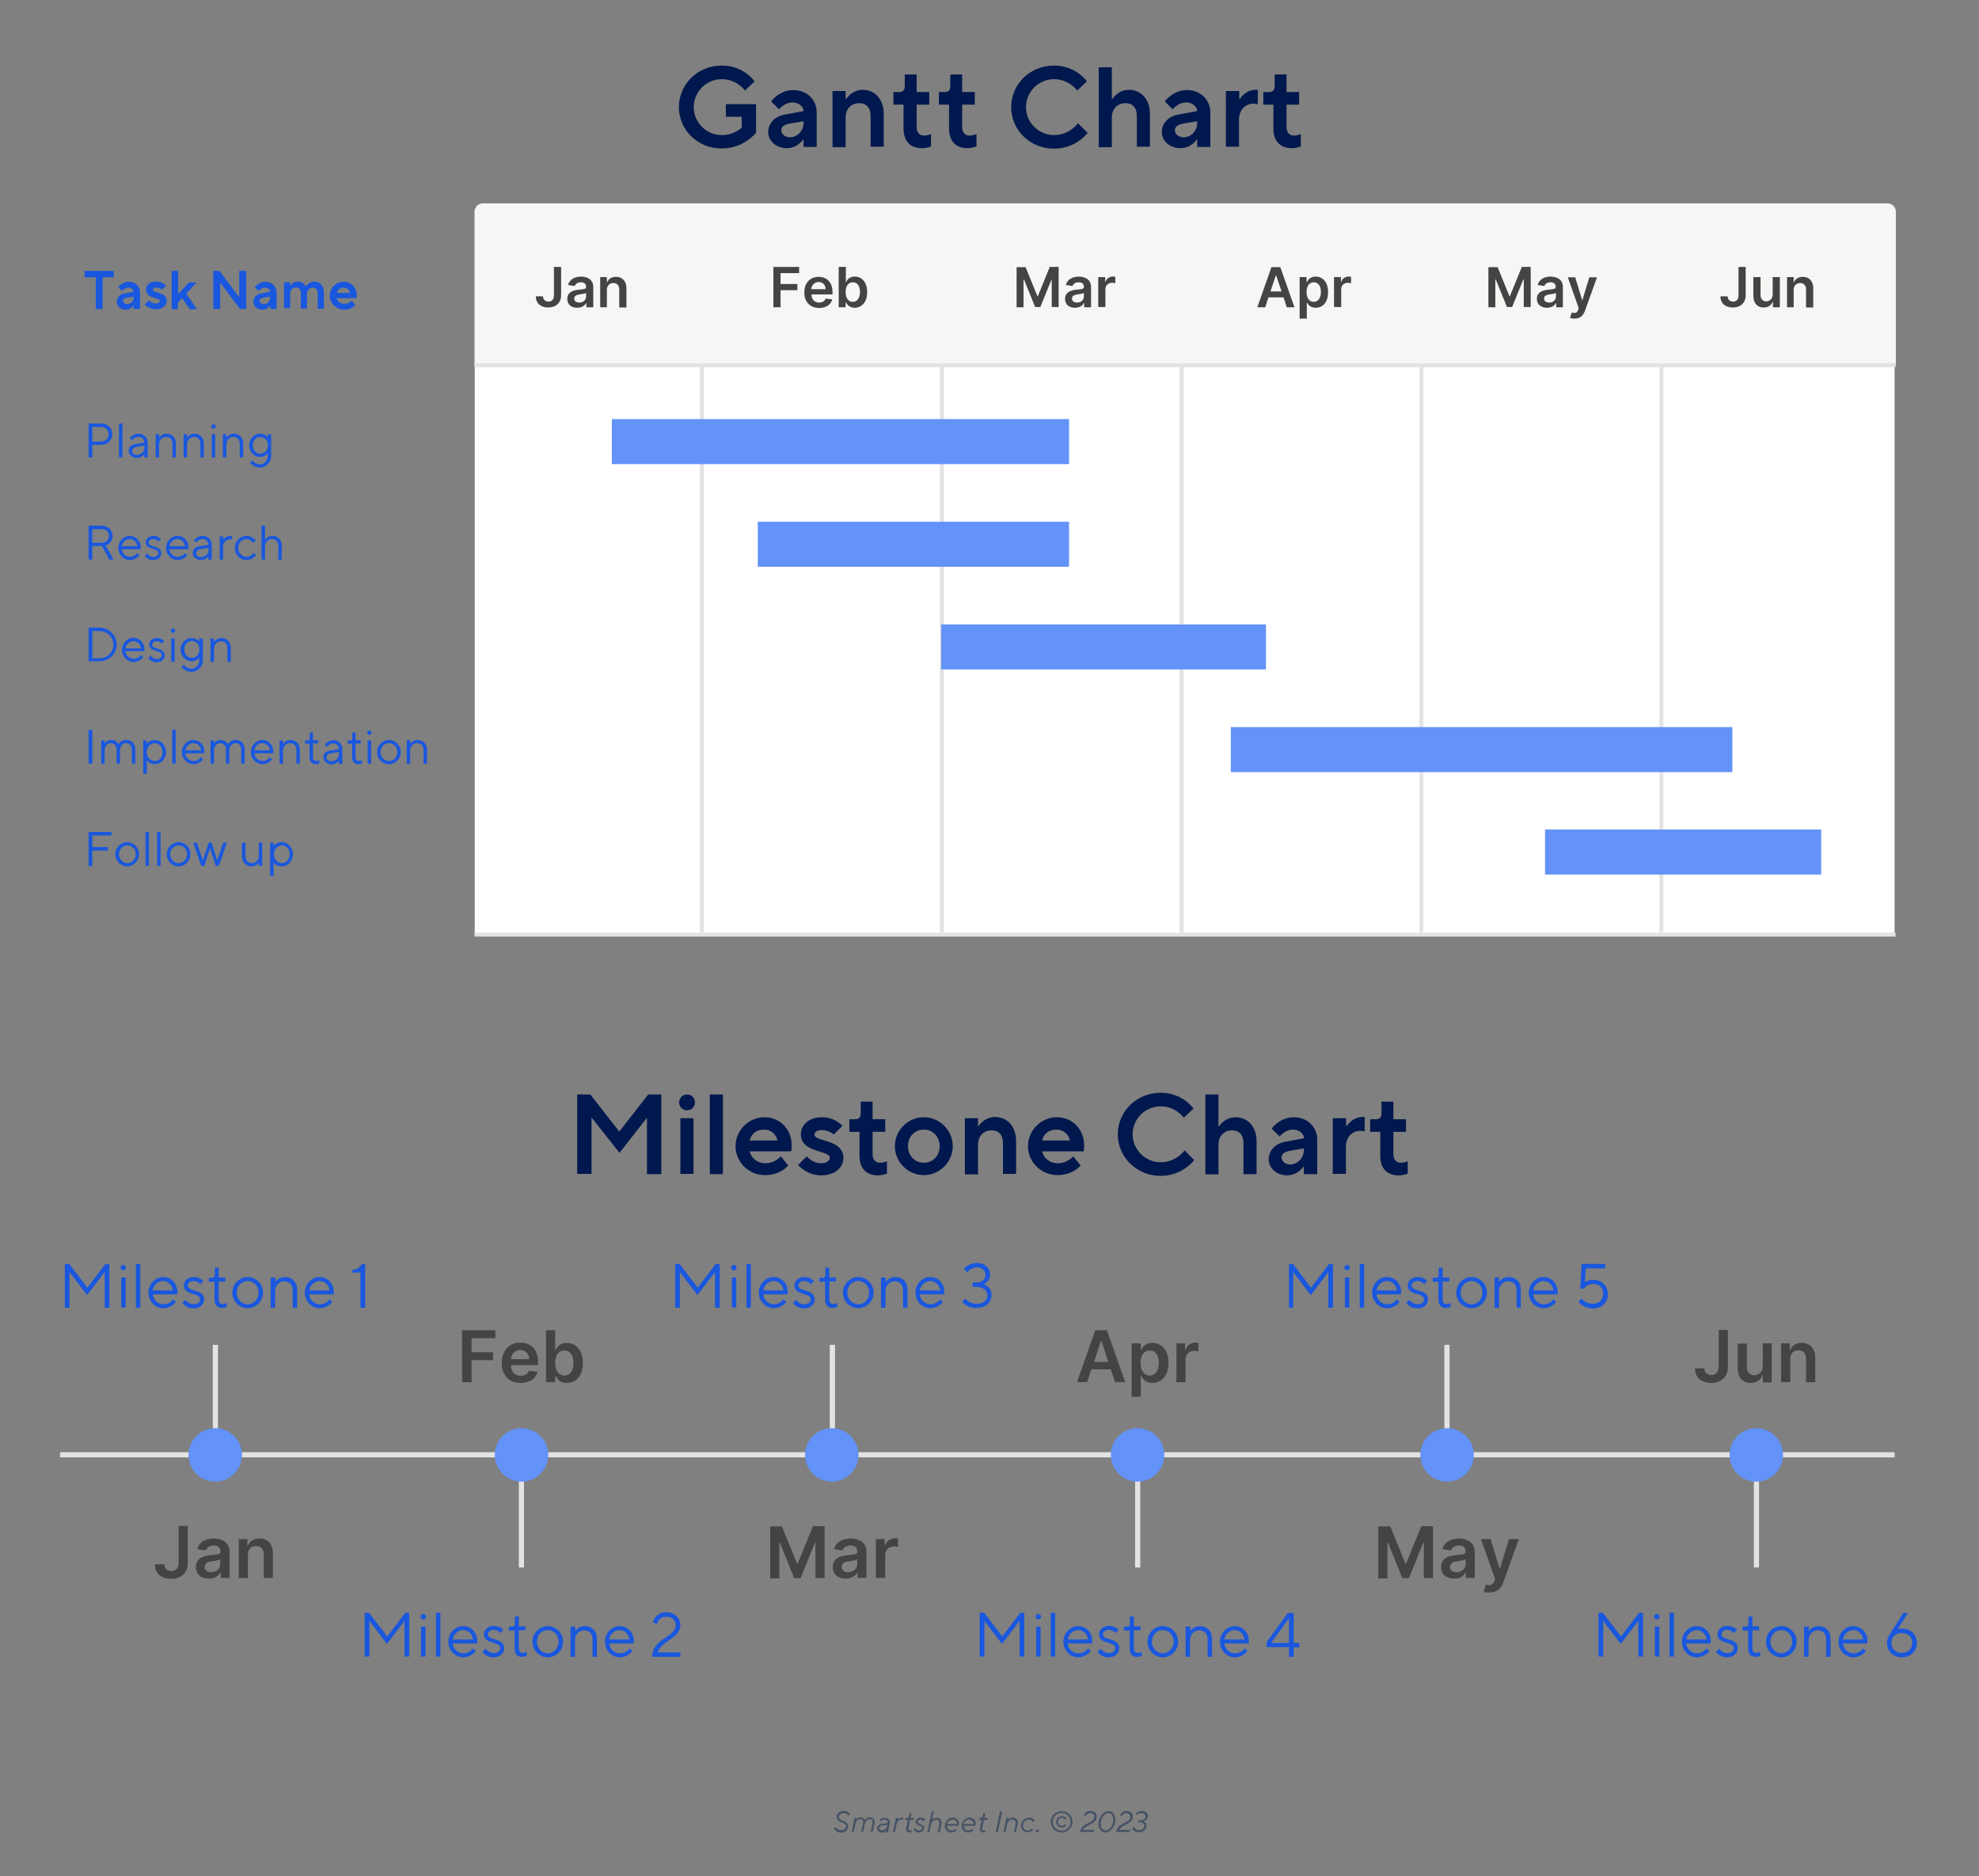 <?xml version="1.0" encoding="utf-8"?>
<!-- Generator: Adobe Illustrator 27.6.1, SVG Export Plug-In . SVG Version: 6.00 Build 0)  -->
<svg version="1.1" id="Layer_1" xmlns="http://www.w3.org/2000/svg" xmlns:xlink="http://www.w3.org/1999/xlink" x="0px" y="0px"
	 viewBox="0 0 799.9 758.4" style="enable-background:new 0 0 799.9 758.4;" xml:space="preserve">
<rect x="0" y="0" width="799.9" height="758.4" fill="#808080" stroke="none"/>
<style type="text/css">
	.st0{fill:#455264;}
	.st1{fill:#FFFFFF;}
	.st2{fill:#F7F6F4;}
	.st3{fill:#E3E3E3;}
	.st4{fill:none;stroke:#E3E3E3;stroke-width:1.595;stroke-miterlimit:10;}
	.st5{fill:#444444;}
	.st6{fill:#6392F8;}
	.st7{fill:#1957DE;}
	.st8{fill:#00184D;}
</style>
<g>
	<path class="st0" d="M337.1,739.1l0.7-0.6c0,0,0.6,1.3,2.3,1.3c1.1,0,1.9-0.7,1.9-1.6c0-1.7-3.8-1.3-3.8-3.8c0-1.2,1.1-2.4,2.8-2.4
		c1.9,0,2.6,1.3,2.6,1.3l-0.7,0.6c0,0-0.5-1-2-1c-1.1,0-1.9,0.8-1.9,1.6c0,1.7,3.8,1.3,3.8,3.8c0,1.3-1.2,2.5-2.9,2.5
		C337.9,740.7,337.1,739.1,337.1,739.1z"/>
	<path class="st0" d="M345.4,734.8h0.8l-0.1,0.6c0,0,0.6-0.8,1.7-0.8c1.3,0,1.7,1.1,1.7,1.1s0.7-1.1,2.1-1.1c1.3,0,1.9,0.9,1.9,2
		c0,0.2,0,0.5-0.1,0.7l-0.7,3.2h-0.8l0.7-3.3c0-0.2,0.1-0.4,0.1-0.6c0-0.7-0.3-1.3-1.2-1.3c-0.8,0-1.6,0.7-1.9,1.8l-0.7,3.3h-0.8
		l0.7-3.3c0-0.2,0.1-0.4,0.1-0.5c0-0.7-0.3-1.3-1.2-1.3c-0.8,0-1.7,0.7-1.9,1.8l-0.7,3.3h-0.8L345.4,734.8z"/>
	<path class="st0" d="M354.5,739.1c0-0.9,0.7-1.6,1.8-1.8l2.5-0.4c0-0.1,0-0.2,0-0.2c0-0.7-0.5-1.2-1.3-1.2c-0.9,0-1.6,0.7-1.6,0.7
		l-0.4-0.6c0,0,0.8-0.8,2.1-0.8c1.2,0,2.1,0.7,2.1,1.9c0,0.2,0,0.4-0.1,0.6l-0.7,3.4h-0.8l0.1-0.7c0,0-0.6,0.8-1.9,0.8
		C355.2,740.7,354.5,740,354.5,739.1z M358.6,738.1l0.1-0.5l-2.1,0.3c-0.9,0.2-1.3,0.6-1.3,1.1c0,0.5,0.4,0.8,1.1,0.8
		C357.6,739.9,358.4,739.1,358.6,738.1z"/>
	<path class="st0" d="M362.1,734.8h0.8l-0.1,0.7c0,0,0.7-0.8,1.9-0.8h0.5l-0.2,0.8h-0.6c-0.8,0-1.7,0.5-2,1.9l-0.7,3.2h-0.8
		L362.1,734.8z"/>
	<path class="st0" d="M366.2,739.3c0-0.2,0-0.3,0.1-0.5l0.7-3.2h-1.1l0.2-0.8h0.7c0.3,0,0.5-0.2,0.6-0.6l0.3-1.3h0.8l-0.4,1.9h1.3
		l-0.2,0.8h-1.3l-0.7,3.3c0,0.1,0,0.2,0,0.3c0,0.5,0.3,0.7,0.8,0.7c0.3,0,0.6-0.1,0.6-0.1l-0.2,0.8c0,0-0.3,0.1-0.6,0.1
		C366.7,740.7,366.2,740.1,366.2,739.3z"/>
	<path class="st0" d="M369.3,739.4l0.7-0.5c0,0,0.4,1,1.5,1c0.8,0,1.2-0.4,1.2-1c0-1.1-2.6-1-2.6-2.5c0-0.9,0.9-1.7,2-1.7
		c1.4,0,1.9,1,1.9,1l-0.7,0.5c0,0-0.3-0.7-1.3-0.7c-0.6,0-1.1,0.4-1.1,0.9c0,1,2.6,0.9,2.6,2.5c0,1-0.9,1.8-2.2,1.8
		C369.8,740.7,369.3,739.4,369.3,739.4z"/>
	<path class="st0" d="M376.6,732.2h0.8l-0.7,3.4c0,0,0.6-0.8,1.9-0.8c1.2,0,2,0.8,2,2c0,0.2,0,0.4-0.1,0.7l-0.7,3.2H379l0.7-3.3
		c0-0.2,0-0.3,0-0.4c0-0.8-0.5-1.4-1.3-1.4c-0.9,0-1.8,0.7-2.1,1.8l-0.7,3.3h-0.8L376.6,732.2z"/>
	<path class="st0" d="M381.9,738c0-1.9,1.7-3.3,3.2-3.3c1.4,0,2.5,1,2.5,2.5c0,0.5-0.1,0.8-0.1,0.8h-4.8c0,1.1,0.9,1.9,1.9,1.9
		c1,0,1.7-0.7,1.7-0.7l0.4,0.6c0,0-0.9,0.9-2.2,0.9C383,740.7,381.9,739.5,381.9,738z M386.8,737.3c0,0,0,0,0-0.1
		c0-0.8-0.6-1.7-1.8-1.7c-1,0-2,0.8-2.2,1.8H386.8z"/>
	<path class="st0" d="M388.7,738c0-1.9,1.7-3.3,3.2-3.3c1.4,0,2.5,1,2.5,2.5c0,0.5-0.1,0.8-0.1,0.8h-4.8c0,1.1,0.9,1.9,1.9,1.9
		c1,0,1.7-0.7,1.7-0.7l0.4,0.6c0,0-0.9,0.9-2.2,0.9C389.7,740.7,388.7,739.5,388.7,738z M393.5,737.3c0,0,0,0,0-0.1
		c0-0.8-0.6-1.7-1.8-1.7c-1,0-2,0.8-2.2,1.8H393.5z"/>
	<path class="st0" d="M396,739.3c0-0.2,0-0.3,0.1-0.5l0.7-3.2h-1.1l0.2-0.8h0.7c0.3,0,0.5-0.2,0.6-0.6l0.3-1.3h0.8l-0.4,1.9h1.3
		l-0.2,0.8h-1.3l-0.7,3.3c0,0.1,0,0.2,0,0.3c0,0.5,0.3,0.7,0.8,0.7c0.3,0,0.6-0.1,0.6-0.1l-0.2,0.8c0,0-0.3,0.1-0.6,0.1
		C396.5,740.7,396,740.1,396,739.3z"/>
	<path class="st0" d="M404.2,732.2h0.9l-1.8,8.4h-0.9L404.2,732.2z"/>
	<path class="st0" d="M406.8,734.8h0.8l-0.1,0.7c0,0,0.6-0.8,1.9-0.8c1.2,0,2,0.8,2,2c0,0.2,0,0.4-0.1,0.7l-0.7,3.2h-0.8l0.7-3.3
		c0-0.2,0-0.3,0-0.4c0-0.8-0.5-1.4-1.3-1.4c-0.9,0-1.8,0.7-2.1,1.8l-0.7,3.3h-0.8L406.8,734.8z"/>
	<path class="st0" d="M412.7,738c0-1.9,1.5-3.3,3.3-3.3c1.6,0,2.3,1.3,2.3,1.3l-0.7,0.5c0,0-0.6-1-1.7-1c-1.3,0-2.4,1.1-2.4,2.5
		c0,1.1,0.8,1.9,1.8,1.9c1,0,1.8-0.8,1.8-0.8l0.5,0.6c0,0-1,0.9-2.3,0.9C413.8,740.7,412.7,739.5,412.7,738z"/>
	<path class="st0" d="M418.7,740.1c0-0.4,0.3-0.6,0.6-0.6c0.3,0,0.6,0.2,0.6,0.6c0,0.3-0.3,0.6-0.6,0.6
		C419,740.7,418.7,740.5,418.7,740.1z"/>
	<path class="st0" d="M424.7,736.4c0-2.4,1.9-4.3,4.4-4.3c2.4,0,4.4,1.9,4.4,4.3c0,2.4-1.9,4.3-4.4,4.3
		C426.7,740.7,424.7,738.8,424.7,736.4z M432.7,736.4c0-2-1.6-3.6-3.6-3.6c-2,0-3.6,1.6-3.6,3.6c0,2,1.6,3.6,3.6,3.6
		C431.2,740,432.7,738.4,432.7,736.4z M426.9,736.4c0-1.3,1-2.3,2.3-2.3c1.2,0,1.8,0.9,1.8,0.9l-0.5,0.5c0,0-0.4-0.7-1.3-0.7
		s-1.6,0.7-1.6,1.6c0,0.9,0.7,1.6,1.6,1.6s1.3-0.7,1.3-0.7l0.5,0.5c0,0-0.6,0.9-1.8,0.9C427.9,738.7,426.9,737.7,426.9,736.4z"/>
	<path class="st0" d="M442.3,734.3c0-0.8-0.6-1.4-1.7-1.4c-1.3,0-1.8,1.2-1.8,1.2l-0.7-0.4c0,0,0.7-1.7,2.6-1.7c1.6,0,2.6,1,2.6,2.3
		c0,3.1-4.7,3.2-5.5,5.4h4.4l-0.2,0.8h-5.4C437,736.6,442.3,737.2,442.3,734.3z"/>
	<path class="st0" d="M444,737.3c0-3,2-5.2,4-5.2c1.6,0,2.8,1.3,2.8,3.4c0,3-2,5.2-4,5.2C445.3,740.7,444,739.4,444,737.3z
		 M450,735.5c0-1.7-0.9-2.6-2-2.6c-1.4,0-3.1,1.8-3.1,4.4c0,1.7,0.9,2.6,2,2.6C448.3,739.9,450,738.1,450,735.5z"/>
	<path class="st0" d="M456.9,734.3c0-0.8-0.6-1.4-1.7-1.4c-1.3,0-1.8,1.2-1.8,1.2l-0.7-0.4c0,0,0.7-1.7,2.6-1.7c1.6,0,2.6,1,2.6,2.3
		c0,3.1-4.7,3.2-5.5,5.4h4.4l-0.2,0.8h-5.4C451.6,736.6,456.9,737.2,456.9,734.3z"/>
	<path class="st0" d="M457.6,739.1l0.7-0.6c0,0,0.5,1.3,2.2,1.3c1.2,0,2-0.9,2-1.8c0-0.8-0.7-1.4-1.7-1.4h-0.8l0.2-0.8h1.1
		c1,0,1.7-0.8,1.7-1.6c0-0.7-0.6-1.3-1.6-1.3c-1.1,0-1.8,0.7-1.8,0.7l-0.5-0.7c0,0,1-0.9,2.4-0.9c1.6,0,2.5,0.9,2.5,2
		c0,1.8-1.8,2.2-1.8,2.2s1.2,0.4,1.2,1.8c0,1.4-1.2,2.6-2.9,2.6C458.4,740.7,457.6,739.1,457.6,739.1z"/>
</g>
<g>
	<g>
		
			<rect x="363.4" y="-24.5" transform="matrix(-1.836970e-16 1 -1 -1.836970e-16 741.279 -216.453)" class="st1" width="230.9" height="573.9"/>
	</g>
	<path class="st2" d="M766.2,147.6H191.8v-62c0-1.9,1.5-3.4,3.4-3.4h567.7c1.9,0,3.4,1.5,3.4,3.4V147.6z"/>
	<g>
		<rect x="191.8" y="146.8" class="st3" width="574.4" height="1.6"/>
		<rect x="191.8" y="377" class="st3" width="574.4" height="1.6"/>
	</g>
	<rect x="379.9" y="147.6" class="st3" width="1.6" height="229.5"/>
	<rect x="282.9" y="147.6" class="st3" width="1.6" height="229.5"/>
	<rect x="476.8" y="147.6" class="st3" width="1.6" height="229.5"/>
	<rect x="573.7" y="147.6" class="st3" width="1.6" height="229.5"/>
	<rect x="670.7" y="147.6" class="st3" width="1.6" height="229.5"/>
	<g>
		<g>
			<path class="st5" d="M226.8,107.9v11.4c0,3.1-2.1,5-5.2,5c-2.8,0-5-1.5-5-4.5h2.9c0,1.3,0.9,2.1,2.2,2.1c1.4,0,2.2-0.9,2.2-2.6
				v-11.4H226.8z"/>
			<path class="st5" d="M229.3,120.8c0-2.7,2.3-3.5,4.6-3.7c2.2-0.2,3-0.3,3-1.1v0c0-1.2-0.7-1.9-2.1-1.9c-1.4,0-2.2,0.7-2.5,1.5
				l-2.7-0.4c0.6-2.2,2.6-3.4,5.2-3.4c2.3,0,5,1,5,4.2v8.2H237v-1.7h-0.1c-0.5,1-1.7,1.9-3.6,1.9C231,124.4,229.3,123.2,229.3,120.8
				z M236.9,119.8v-1.4c-0.4,0.3-1.9,0.5-2.6,0.6c-1.3,0.2-2.2,0.6-2.2,1.7c0,1.1,0.9,1.6,2.1,1.6
				C235.8,122.3,236.9,121.2,236.9,119.8z"/>
			<path class="st5" d="M245.5,124.2h-2.9V112h2.7v2.1h0.1c0.6-1.4,1.8-2.2,3.6-2.2c2.5,0,4.2,1.7,4.2,4.6v7.8h-2.9v-7.3
				c0-1.6-0.9-2.6-2.4-2.6c-1.5,0-2.6,1-2.6,2.8V124.2z"/>
		</g>
	</g>
	<g>
		<g>
			<path class="st5" d="M312.6,107.9h10.4v2.5h-7.5v4.4h6.8v2.5h-6.8v6.9h-2.9V107.9z"/>
			<path class="st5" d="M325.1,118.2c0-3.8,2.3-6.3,5.8-6.3c3,0,5.6,1.9,5.6,6.2v0.9h-8.5c0,2.1,1.3,3.3,3.1,3.3
				c1.2,0,2.2-0.5,2.6-1.6l2.7,0.3c-0.5,2.1-2.5,3.5-5.3,3.5C327.3,124.4,325.1,122,325.1,118.2z M333.7,116.9
				c0-1.7-1.1-2.9-2.8-2.9c-1.7,0-2.9,1.3-3,2.9H333.7z"/>
			<path class="st5" d="M339,107.9h2.9v6.1h0.1c0.4-0.9,1.3-2.2,3.5-2.2c2.8,0,5,2.2,5,6.3c0,4-2.2,6.3-5,6.3c-2.1,0-3-1.2-3.5-2.1
				h-0.2v1.9H339V107.9z M344.7,122c1.9,0,2.9-1.7,2.9-4c0-2.3-1-3.9-2.9-3.9c-1.8,0-2.9,1.5-2.9,3.9S342.8,122,344.7,122z"/>
		</g>
	</g>
	<g>
		<g>
			<path class="st5" d="M414.5,107.9l4.8,11.8h0.2l4.8-11.8h3.6v16.2h-2.8V113H425l-4.5,11.1h-2.1l-4.5-11.1h-0.2v11.2h-2.8v-16.2
				H414.5z"/>
			<path class="st5" d="M430.5,120.8c0-2.7,2.3-3.5,4.6-3.7c2.2-0.2,3-0.3,3-1.1v0c0-1.2-0.7-1.9-2.1-1.9c-1.4,0-2.2,0.7-2.5,1.5
				l-2.7-0.4c0.6-2.2,2.6-3.4,5.2-3.4c2.3,0,5,1,5,4.2v8.2h-2.8v-1.7h-0.1c-0.5,1-1.7,1.9-3.6,1.9
				C432.2,124.4,430.5,123.2,430.5,120.8z M438.1,119.8v-1.4c-0.4,0.3-1.9,0.5-2.6,0.6c-1.3,0.2-2.2,0.6-2.2,1.7
				c0,1.1,0.9,1.6,2.1,1.6C437,122.3,438.1,121.2,438.1,119.8z"/>
			<path class="st5" d="M443.9,112h2.8v2h0.1c0.4-1.4,1.6-2.2,3-2.2c0.3,0,0.8,0,1,0.1v2.6c-0.2-0.1-0.8-0.2-1.3-0.2
				c-1.6,0-2.7,1.1-2.7,2.6v7.2h-2.9V112z"/>
		</g>
	</g>
	<g>
		<g>
			<path class="st5" d="M508.2,124.2l5.7-16.2h3.6l5.7,16.2h-3.1l-1.3-4h-6.1l-1.3,4H508.2z M518,117.8l-2.2-6.5h-0.1l-2.2,6.5H518z
				"/>
			<path class="st5" d="M525.3,112h2.8v2h0.2c0.4-0.9,1.3-2.2,3.5-2.2c2.8,0,5,2.2,5,6.3c0,4-2.1,6.3-5,6.3c-2.1,0-3-1.2-3.5-2.1
				h-0.1v6.5h-2.9V112z M531,122c1.9,0,2.9-1.7,2.9-4c0-2.3-1-3.9-2.9-3.9c-1.8,0-2.9,1.5-2.9,3.9S529.1,122,531,122z"/>
			<path class="st5" d="M539.2,112h2.8v2h0.1c0.4-1.4,1.6-2.2,3-2.2c0.3,0,0.8,0,1,0.1v2.6c-0.2-0.1-0.8-0.2-1.3-0.2
				c-1.6,0-2.7,1.1-2.7,2.6v7.2h-2.9V112z"/>
		</g>
	</g>
	<g>
		<g>
			<path class="st5" d="M605.3,107.9l4.8,11.8h0.2l4.8-11.8h3.6v16.2h-2.8V113h-0.2l-4.5,11.1h-2.1l-4.5-11.1h-0.2v11.2h-2.8v-16.2
				H605.3z"/>
			<path class="st5" d="M621.2,120.8c0-2.7,2.3-3.5,4.6-3.7c2.2-0.2,3-0.3,3-1.1v0c0-1.2-0.7-1.9-2.1-1.9c-1.4,0-2.2,0.7-2.5,1.5
				l-2.7-0.4c0.6-2.2,2.6-3.4,5.2-3.4c2.3,0,5,1,5,4.2v8.2H629v-1.7h-0.1c-0.5,1-1.7,1.9-3.6,1.9C623,124.4,621.2,123.2,621.2,120.8
				z M628.9,119.8v-1.4c-0.4,0.3-1.9,0.5-2.6,0.6c-1.3,0.2-2.2,0.6-2.2,1.7c0,1.1,0.9,1.6,2.1,1.6
				C627.8,122.3,628.9,121.2,628.9,119.8z"/>
			<path class="st5" d="M634.6,128.5l0.7-2.2c1.3,0.4,2.1,0.3,2.6-1.1l0.2-0.7l-4.4-12.4h3l2.8,9.2h0.1l2.8-9.2l3.1,0l-4.9,13.6
				c-0.7,1.9-2,3.1-4.2,3.1C635.6,128.8,635,128.6,634.6,128.5z"/>
		</g>
	</g>
	<g>
		<g>
			<path class="st5" d="M705.6,107.9v11.4c0,3.1-2.1,5-5.2,5c-2.8,0-5-1.5-5-4.5h2.9c0,1.3,0.9,2.1,2.2,2.1c1.4,0,2.2-0.9,2.2-2.6
				v-11.4H705.6z"/>
			<path class="st5" d="M716.5,112h2.9v12.2h-2.8V122h-0.1c-0.6,1.4-1.8,2.3-3.7,2.3c-2.4,0-4.1-1.7-4.1-4.6V112h2.9v7.3
				c0,1.5,0.9,2.5,2.3,2.5c1.3,0,2.6-0.9,2.6-2.8V112z"/>
			<path class="st5" d="M725.2,124.2h-2.9V112h2.7v2.1h0.1c0.6-1.4,1.8-2.2,3.6-2.2c2.5,0,4.2,1.7,4.2,4.6v7.8h-2.9v-7.3
				c0-1.6-0.9-2.6-2.4-2.6c-1.5,0-2.6,1-2.6,2.8V124.2z"/>
		</g>
	</g>
	<rect x="306.3" y="210.9" class="st6" width="125.8" height="18.2"/>
	<rect x="380.4" y="252.4" class="st6" width="131.3" height="18.2"/>
	<rect x="497.5" y="293.9" class="st6" width="202.7" height="18.2"/>
	<rect x="624.5" y="335.3" class="st6" width="111.6" height="18.2"/>
	<rect x="247.3" y="169.4" class="st6" width="184.8" height="18.2"/>
	<g>
		<g>
			<path class="st7" d="M38.7,112.1h-4.5v-2.6h11.8v2.6h-4.5v12.8h-2.8V112.1z"/>
			<path class="st7" d="M47.2,122c0-1.8,1.3-3.1,3.2-3.4l3.6-0.7c0-0.8-0.9-1.6-2.1-1.6c-1.6,0-2.6,1.3-2.6,1.3l-1.5-1.5
				c0,0,1.5-2.2,4.3-2.2c2.6,0,4.5,1.9,4.5,4.3v6.7H54v-1.4h-0.1c0,0-1,1.7-3.2,1.7C48.6,125.1,47.2,123.7,47.2,122z M54,120.2v-0.3
				l-2.5,0.4c-1.3,0.2-1.8,0.7-1.8,1.3s0.7,1.3,1.7,1.3C52.8,123,54,121.8,54,120.2z"/>
			<path class="st7" d="M58.5,123.1l1.7-1.7c0,0,1.1,1.3,2.8,1.3c1.1,0,1.6-0.5,1.6-1.1c0-1.4-5.6-0.9-5.6-4.5
				c0-1.8,1.5-3.3,4.1-3.3c2.6,0,4,1.6,4,1.6l-1.6,1.7c0,0-0.9-0.9-2.3-0.9c-1,0-1.4,0.4-1.4,0.9c0,1.4,5.6,0.9,5.6,4.5
				c0,1.8-1.6,3.4-4.3,3.4C60.1,125.1,58.5,123.1,58.5,123.1z"/>
			<path class="st7" d="M69.5,109.5H72v9.4l4.3-4.7h3.1l-4.1,4.5l4.3,6.3h-2.9l-3.1-4.5l-1.7,1.9v2.6h-2.5V109.5z"/>
			<path class="st7" d="M86.2,109.5h2.5l8,10.7v-10.7h2.8v15.4H97L89,114.2v10.7h-2.8V109.5z"/>
			<path class="st7" d="M102.4,122c0-1.8,1.3-3.1,3.2-3.4l3.6-0.7c0-0.8-0.9-1.6-2.1-1.6c-1.6,0-2.6,1.3-2.6,1.3l-1.5-1.5
				c0,0,1.5-2.2,4.3-2.2c2.6,0,4.5,1.9,4.5,4.3v6.7h-2.5v-1.4h-0.1c0,0-1,1.7-3.2,1.7C103.8,125.1,102.4,123.7,102.4,122z
				 M109.2,120.2v-0.3l-2.5,0.4c-1.3,0.2-1.8,0.7-1.8,1.3s0.7,1.3,1.7,1.3C108,123,109.2,121.8,109.2,120.2z"/>
			<path class="st7" d="M114.8,114.1h2.5v1.5h0.1c0,0,0.8-1.8,3-1.8c2.3,0,3.2,1.9,3.2,1.9h0.1c0,0,1.1-1.9,3.5-1.9
				c2.2,0,3.7,1.7,3.7,4.4v6.6h-2.5v-6.3c0-1.4-0.8-2.2-1.9-2.2c-1.4,0-2.4,1-2.4,2.5v5.9h-2.5v-6.4c0-1.3-0.8-2.1-1.9-2.1
				c-1.4,0-2.4,1-2.4,2.5v5.9h-2.5V114.1z"/>
			<path class="st7" d="M133.3,119.5c0-3.1,2.5-5.6,5.6-5.6s5.3,2.4,5.3,5.4c0,0.7-0.1,1.2-0.1,1.2h-8c0.3,1.2,1.3,2.3,3.1,2.3
				c1.9,0,3-1.3,3-1.3l1.4,1.8c0,0-1.4,1.9-4.5,1.9C135.9,125.1,133.3,122.6,133.3,119.5z M141.5,118.4c-0.3-1.2-1.2-2.1-2.6-2.1
				c-1.5,0-2.4,0.9-2.8,2.1H141.5z"/>
		</g>
	</g>
	<g>
		<g>
			<path class="st7" d="M35.8,171.2H41c2.5,0,4.4,1.9,4.4,4.3s-1.9,4.3-4.4,4.3h-3.7v5.1h-1.5V171.2z M41,178.4
				c1.8,0,2.9-1.2,2.9-2.9s-1.2-2.9-2.9-2.9h-3.7v5.9H41z"/>
			<path class="st7" d="M48.1,171.2h1.4v13.7h-1.4V171.2z"/>
			<path class="st7" d="M52,182.3c0-1.6,1-2.5,2.7-2.8l3.6-0.6c0-1.4-1-2.3-2.3-2.3c-1.7,0-2.6,1.4-2.6,1.4l-0.9-0.9
				c0,0,1.3-1.8,3.5-1.8c2.2,0,3.7,1.6,3.7,3.6v6h-1.4v-1.3c0,0-1,1.5-3,1.5C53.4,185.1,52,183.7,52,182.3z M58.4,180.7v-0.6
				l-3.2,0.6c-1.2,0.2-1.8,0.8-1.8,1.7c0,0.8,0.7,1.5,2,1.5C57.1,183.8,58.4,182.5,58.4,180.7z"/>
			<path class="st7" d="M62.9,175.5h1.4v1.4c0,0,1-1.6,3-1.6c2.2,0,3.8,1.6,3.8,4v5.6h-1.4v-5.6c0-1.7-1.1-2.7-2.5-2.7
				c-1.7,0-2.9,1.3-2.9,3.1v5.2h-1.4V175.5z"/>
			<path class="st7" d="M74.2,175.5h1.4v1.4c0,0,1-1.6,3-1.6c2.2,0,3.8,1.6,3.8,4v5.6h-1.4v-5.6c0-1.7-1.1-2.7-2.5-2.7
				c-1.7,0-2.9,1.3-2.9,3.1v5.2h-1.4V175.5z"/>
			<path class="st7" d="M85.4,172.4c0-0.5,0.4-0.9,0.9-0.9c0.5,0,0.9,0.4,0.9,0.9s-0.4,0.9-0.9,0.9
				C85.8,173.3,85.4,172.9,85.4,172.4z M85.6,175.5h1.4v9.4h-1.4V175.5z"/>
			<path class="st7" d="M90.1,175.5h1.4v1.4c0,0,1-1.6,3-1.6c2.2,0,3.8,1.6,3.8,4v5.6h-1.4v-5.6c0-1.7-1.1-2.7-2.5-2.7
				c-1.7,0-2.9,1.3-2.9,3.1v5.2h-1.4V175.5z"/>
			<path class="st7" d="M101.1,187l0.9-0.9c0,0,1.1,1.6,3,1.6c1.8,0,3.2-1.5,3.2-3.4v-1.1c0,0-0.9,1.5-3.1,1.5
				c-2.4,0-4.4-2.1-4.4-4.7c0-2.6,2-4.7,4.4-4.7c2.2,0,3.1,1.5,3.1,1.5v-1.3h1.4v8.8c0,2.6-2.1,4.7-4.6,4.7
				C102.4,189,101.1,187,101.1,187z M108.3,180c0-2-1.4-3.4-3.1-3.4c-1.7,0-3,1.5-3,3.4c0,2,1.4,3.4,3,3.4
				C106.9,183.4,108.3,182,108.3,180z"/>
		</g>
	</g>
	<g>
		<g>
			<path class="st7" d="M35.8,212.5h5.5c2.4,0,4.2,1.8,4.2,4.1c0,3.1-2.8,3.9-2.8,3.9l3.2,5.7h-1.7l-3-5.5h-3.9v5.5h-1.5V212.5z
				 M41.3,219.3c1.7,0,2.7-1.1,2.7-2.7c0-1.7-1.1-2.7-2.7-2.7h-4v5.5H41.3z"/>
			<path class="st7" d="M47.8,221.5c0-2.7,2.2-4.9,4.6-4.9c2.5,0,4.5,2,4.5,4.7c0,0.4-0.1,0.7-0.1,0.7l-7.6,0
				c0.1,1.7,1.6,3.1,3.3,3.1c2,0,3-1.6,3-1.6l0.9,0.9c0,0-1.4,2-3.9,2S47.8,224.2,47.8,221.5z M55.5,220.8c-0.2-1.7-1.5-2.9-3.1-2.9
				c-1.7,0-3,1.4-3.2,2.9H55.5z"/>
			<path class="st7" d="M58.5,224.7l1-1c0,0,0.9,1.4,2.4,1.4c1.4,0,2.1-0.7,2.1-1.6c0-2.2-5.1-1.1-5.1-4.3c0-1.4,1.3-2.6,3.1-2.6
				c2,0,3,1.3,3,1.3l-1,1c0,0-0.7-1-2.1-1c-1.1,0-1.8,0.7-1.8,1.4c0,2.1,5.1,1,5.1,4.3c0,1.6-1.3,2.8-3.4,2.8
				C59.6,226.4,58.5,224.7,58.5,224.7z"/>
			<path class="st7" d="M67.1,221.5c0-2.7,2.2-4.9,4.6-4.9c2.5,0,4.5,2,4.5,4.7c0,0.4-0.1,0.7-0.1,0.7l-7.6,0
				c0.1,1.7,1.6,3.1,3.3,3.1c2,0,3-1.6,3-1.6l0.9,0.9c0,0-1.4,2-3.9,2S67.1,224.2,67.1,221.5z M74.8,220.8c-0.2-1.7-1.5-2.9-3.1-2.9
				c-1.7,0-3,1.4-3.2,2.9H74.8z"/>
			<path class="st7" d="M77.9,223.6c0-1.6,1-2.5,2.7-2.8l3.6-0.6c0-1.4-1-2.3-2.3-2.3c-1.7,0-2.6,1.4-2.6,1.4l-0.9-0.9
				c0,0,1.3-1.8,3.5-1.8c2.2,0,3.7,1.6,3.7,3.6v6h-1.4v-1.3c0,0-1,1.5-3,1.5C79.3,226.4,77.9,225,77.9,223.6z M84.3,222v-0.6
				l-3.2,0.6c-1.2,0.2-1.8,0.8-1.8,1.7c0,0.8,0.7,1.5,2,1.5C83,225.1,84.3,223.8,84.3,222z"/>
			<path class="st7" d="M88.8,216.8h1.4v1.3c0,0,1-1.5,3.1-1.5h0.4v1.4h-0.6c-1.6,0-2.9,1.2-2.9,3v5.2h-1.4V216.8z"/>
			<path class="st7" d="M94.9,221.5c0-2.7,2.2-4.9,4.7-4.9c2.4,0,3.8,1.9,3.8,1.9l-1,1c0,0-1-1.6-2.8-1.6c-1.8,0-3.3,1.6-3.3,3.6
				s1.6,3.6,3.3,3.6c1.9,0,2.9-1.6,2.9-1.6l1,0.9c0,0-1.5,2-3.9,2C97,226.4,94.9,224.2,94.9,221.5z"/>
			<path class="st7" d="M105.7,212.5h1.4v5.7c0,0,1-1.6,3-1.6c2.2,0,3.8,1.6,3.8,4v5.6h-1.4v-5.6c0-1.7-1.1-2.7-2.5-2.7
				c-1.7,0-2.9,1.3-2.9,3.1v5.2h-1.4V212.5z"/>
		</g>
	</g>
	<g>
		<g>
			<path class="st7" d="M35.8,253.7h4.3c4,0,7.1,3.1,7.1,6.8s-3.1,6.8-7.1,6.8h-4.3V253.7z M40.1,266.1c3.2,0,5.7-2.4,5.7-5.5
				s-2.4-5.5-5.7-5.5h-2.8v11H40.1z"/>
			<path class="st7" d="M49.3,262.7c0-2.7,2.2-4.9,4.6-4.9c2.5,0,4.5,2,4.5,4.7c0,0.4-0.1,0.7-0.1,0.7l-7.6,0
				c0.1,1.7,1.6,3.1,3.3,3.1c2,0,3-1.6,3-1.6l0.9,0.9c0,0-1.4,2-3.9,2S49.3,265.5,49.3,262.7z M57,262.1c-0.2-1.7-1.5-2.9-3.1-2.9
				c-1.7,0-3,1.4-3.2,2.9H57z"/>
			<path class="st7" d="M59.9,266l1-1c0,0,0.9,1.4,2.4,1.4c1.4,0,2.1-0.7,2.1-1.6c0-2.2-5.1-1.1-5.1-4.3c0-1.4,1.3-2.6,3.1-2.6
				c2,0,3,1.3,3,1.3l-1,1c0,0-0.7-1-2.1-1c-1.1,0-1.8,0.7-1.8,1.4c0,2.1,5.1,1,5.1,4.3c0,1.6-1.3,2.8-3.4,2.8
				C61,267.6,59.9,266,59.9,266z"/>
			<path class="st7" d="M69,254.9c0-0.5,0.4-0.9,0.9-0.9c0.5,0,0.9,0.4,0.9,0.9s-0.4,0.9-0.9,0.9C69.4,255.8,69,255.4,69,254.9z
				 M69.2,258.1h1.4v9.4h-1.4V258.1z"/>
			<path class="st7" d="M73.4,269.6l0.9-0.9c0,0,1.1,1.6,3,1.6c1.8,0,3.2-1.5,3.2-3.4v-1.1c0,0-0.9,1.5-3.1,1.5
				c-2.4,0-4.4-2.1-4.4-4.7c0-2.6,2-4.7,4.4-4.7c2.2,0,3.1,1.5,3.1,1.5v-1.3H82v8.8c0,2.6-2.1,4.7-4.6,4.7
				C74.7,271.5,73.4,269.6,73.4,269.6z M80.6,262.5c0-2-1.4-3.4-3.1-3.4c-1.7,0-3,1.5-3,3.4c0,2,1.4,3.4,3,3.4
				C79.2,266,80.6,264.5,80.6,262.5z"/>
			<path class="st7" d="M85.1,258.1h1.4v1.4c0,0,1-1.6,3-1.6c2.2,0,3.8,1.6,3.8,4v5.6h-1.4v-5.6c0-1.7-1.1-2.7-2.5-2.7
				c-1.7,0-2.9,1.3-2.9,3.1v5.2h-1.4V258.1z"/>
		</g>
	</g>
	<g>
		<g>
			<path class="st7" d="M35.8,295h1.5v13.7h-1.5V295z"/>
			<path class="st7" d="M40.9,299.3h1.4v1.2c0,0,0.8-1.4,2.6-1.4c2.2,0,3,1.7,3,1.7s0.9-1.7,3.2-1.7c2.1,0,3.6,1.4,3.6,4v5.6h-1.4
				v-5.6c0-1.8-1-2.7-2.3-2.7c-1.4,0-2.5,1.2-2.5,3.1v5.2h-1.4v-5.6c0-1.8-1-2.7-2.3-2.7c-1.4,0-2.5,1.2-2.5,3.1v5.2h-1.4V299.3z"/>
			<path class="st7" d="M57.9,299.3h1.4v1.4c0,0,1.1-1.6,3.2-1.6c2.5,0,4.6,2.1,4.6,4.9c0,2.8-2.1,4.9-4.6,4.9
				c-2.2,0-3.2-1.6-3.2-1.6v5.5h-1.4V299.3z M65.7,304c0-2.2-1.5-3.6-3.2-3.6c-1.7,0-3.2,1.6-3.2,3.6c0,2.1,1.6,3.6,3.2,3.6
				C64.3,307.6,65.7,306.2,65.7,304z"/>
			<path class="st7" d="M69.6,295H71v13.7h-1.4V295z"/>
			<path class="st7" d="M73.5,304c0-2.7,2.2-4.9,4.6-4.9c2.5,0,4.5,2,4.5,4.7c0,0.4-0.1,0.7-0.1,0.7l-7.6,0c0.1,1.7,1.6,3.1,3.3,3.1
				c2,0,3-1.6,3-1.6l0.9,0.9c0,0-1.4,2-3.9,2S73.5,306.8,73.5,304z M81.3,303.3c-0.2-1.7-1.5-2.9-3.1-2.9c-1.7,0-3,1.4-3.2,2.9H81.3
				z"/>
			<path class="st7" d="M85.1,299.3h1.4v1.2c0,0,0.8-1.4,2.6-1.4c2.2,0,3,1.7,3,1.7s0.9-1.7,3.2-1.7c2.1,0,3.6,1.4,3.6,4v5.6h-1.4
				v-5.6c0-1.8-1-2.7-2.3-2.7c-1.4,0-2.5,1.2-2.5,3.1v5.2h-1.4v-5.6c0-1.8-1-2.7-2.3-2.7c-1.4,0-2.5,1.2-2.5,3.1v5.2h-1.4V299.3z"/>
			<path class="st7" d="M101.4,304c0-2.7,2.2-4.9,4.6-4.9c2.5,0,4.5,2,4.5,4.7c0,0.4-0.1,0.7-0.1,0.7l-7.6,0
				c0.1,1.7,1.6,3.1,3.3,3.1c2,0,3-1.6,3-1.6l0.9,0.9c0,0-1.4,2-3.9,2S101.4,306.8,101.4,304z M109.1,303.3
				c-0.2-1.7-1.5-2.9-3.1-2.9c-1.7,0-3,1.4-3.2,2.9H109.1z"/>
			<path class="st7" d="M113,299.3h1.4v1.4c0,0,1-1.6,3-1.6c2.2,0,3.8,1.6,3.8,4v5.6h-1.4v-5.6c0-1.7-1.1-2.7-2.5-2.7
				c-1.7,0-2.9,1.3-2.9,3.1v5.2H113V299.3z"/>
			<path class="st7" d="M125.1,306.2v-5.6h-1.8v-1.3h1.1c0.5,0,0.8-0.3,0.8-1v-2.2h1.3v3.1h2.1v1.3h-2.1v5.6c0,1,0.5,1.5,1.3,1.5
				c0.7,0,1.3-0.3,1.3-0.3v1.3c0,0-0.6,0.3-1.3,0.3C126.1,308.9,125.1,307.9,125.1,306.2z"/>
			<path class="st7" d="M130.7,306.2c0-1.6,1-2.5,2.7-2.8l3.6-0.6c0-1.4-1-2.3-2.3-2.3c-1.7,0-2.6,1.4-2.6,1.4l-0.9-0.9
				c0,0,1.3-1.8,3.5-1.8c2.2,0,3.7,1.6,3.7,3.6v6H137v-1.3c0,0-1,1.5-3,1.5C132,308.9,130.7,307.5,130.7,306.2z M137,304.5v-0.6
				l-3.2,0.6c-1.2,0.2-1.8,0.8-1.8,1.7c0,0.8,0.7,1.5,2,1.5C135.8,307.6,137,306.4,137,304.5z"/>
			<path class="st7" d="M142.3,306.2v-5.6h-1.8v-1.3h1.1c0.5,0,0.8-0.3,0.8-1v-2.2h1.3v3.1h2.1v1.3h-2.1v5.6c0,1,0.5,1.5,1.3,1.5
				c0.7,0,1.3-0.3,1.3-0.3v1.3c0,0-0.6,0.3-1.3,0.3C143.3,308.9,142.3,307.9,142.3,306.2z"/>
			<path class="st7" d="M148.4,296.2c0-0.5,0.4-0.9,0.9-0.9c0.5,0,0.9,0.4,0.9,0.9s-0.4,0.9-0.9,0.9
				C148.8,297.1,148.4,296.7,148.4,296.2z M148.6,299.3h1.4v9.4h-1.4V299.3z"/>
			<path class="st7" d="M152.4,304c0-2.7,2.2-4.9,4.8-4.9c2.6,0,4.8,2.2,4.8,4.9c0,2.7-2.2,4.9-4.8,4.9
				C154.5,308.9,152.4,306.8,152.4,304z M160.6,304c0-2.1-1.6-3.6-3.4-3.6s-3.4,1.6-3.4,3.6c0,2,1.6,3.6,3.4,3.6
				S160.6,306.1,160.6,304z"/>
			<path class="st7" d="M164.4,299.3h1.4v1.4c0,0,1-1.6,3-1.6c2.2,0,3.8,1.6,3.8,4v5.6h-1.4v-5.6c0-1.7-1.1-2.7-2.5-2.7
				c-1.7,0-2.9,1.3-2.9,3.1v5.2h-1.4V299.3z"/>
		</g>
	</g>
	<g>
		<g>
			<path class="st7" d="M35.8,336.3h9.3v1.4h-7.8v4.7h6.3v1.4h-6.3v6.3h-1.5V336.3z"/>
			<path class="st7" d="M46.6,345.3c0-2.7,2.2-4.9,4.8-4.9c2.6,0,4.8,2.2,4.8,4.9c0,2.7-2.2,4.9-4.8,4.9
				C48.8,350.2,46.6,348,46.6,345.3z M54.9,345.3c0-2.1-1.6-3.6-3.4-3.6s-3.4,1.6-3.4,3.6c0,2,1.6,3.6,3.4,3.6
				S54.9,347.3,54.9,345.3z"/>
			<path class="st7" d="M58.8,336.3h1.4V350h-1.4V336.3z"/>
			<path class="st7" d="M63.5,336.3h1.4V350h-1.4V336.3z"/>
			<path class="st7" d="M67.4,345.3c0-2.7,2.2-4.9,4.8-4.9c2.6,0,4.8,2.2,4.8,4.9c0,2.7-2.2,4.9-4.8,4.9
				C69.5,350.2,67.4,348,67.4,345.3z M75.6,345.3c0-2.1-1.6-3.6-3.4-3.6s-3.4,1.6-3.4,3.6c0,2,1.6,3.6,3.4,3.6
				S75.6,347.3,75.6,345.3z"/>
			<path class="st7" d="M78.1,340.6h1.5l2.4,7.2l2.3-7.2h1.2l2.3,7.2l2.4-7.2h1.5l-3.2,9.4h-1.3l-2.3-7.1l-2.3,7.1h-1.3L78.1,340.6z
				"/>
			<path class="st7" d="M97.8,346.1v-5.5h1.4v5.5c0,1.7,1.2,2.8,2.6,2.8c1.6,0,2.8-1.3,2.8-3.1v-5.2h1.4v9.4h-1.4v-1.3
				c0,0-1,1.5-3,1.5C99.5,350.2,97.8,348.5,97.8,346.1z"/>
			<path class="st7" d="M109.2,340.6h1.4v1.4c0,0,1.1-1.6,3.2-1.6c2.5,0,4.6,2.1,4.6,4.9c0,2.8-2.1,4.9-4.6,4.9
				c-2.2,0-3.2-1.6-3.2-1.6v5.5h-1.4V340.6z M117.1,345.3c0-2.2-1.5-3.6-3.2-3.6c-1.7,0-3.2,1.6-3.2,3.6c0,2.1,1.6,3.6,3.2,3.6
				C115.6,348.9,117.1,347.4,117.1,345.3z"/>
		</g>
	</g>
</g>
<g>
	<rect x="86" y="543.6" class="st3" width="2.1" height="41.7"/>
	<rect x="335.4" y="543.6" class="st3" width="2.1" height="41.7"/>
	<g>
		<g>
			<path class="st5" d="M75.9,616.9v14.8c0,4.1-2.7,6.5-6.8,6.5c-3.7,0-6.5-2-6.5-5.9h3.8c0,1.7,1.2,2.7,2.9,2.7
				c1.8,0,2.9-1.2,2.9-3.4v-14.8H75.9z"/>
			<path class="st5" d="M79.2,633.4c0-3.5,2.9-4.5,6-4.8c2.8-0.3,3.9-0.3,3.9-1.4v-0.1c0-1.5-0.9-2.4-2.7-2.4c-1.8,0-2.9,0.9-3.2,2
				l-3.5-0.5c0.8-2.9,3.4-4.3,6.7-4.3c3,0,6.4,1.3,6.4,5.4v10.5h-3.6v-2.2h-0.1c-0.7,1.3-2.2,2.5-4.6,2.5
				C81.4,638.2,79.2,636.5,79.2,633.4z M89,632.2v-1.9c-0.5,0.4-2.4,0.6-3.4,0.8c-1.7,0.2-2.9,0.8-2.9,2.3c0,1.4,1.1,2.1,2.7,2.1
				C87.6,635.4,89,634,89,632.2z"/>
			<path class="st5" d="M100.2,637.9h-3.7v-15.8h3.5v2.7h0.2c0.7-1.8,2.3-2.9,4.7-2.9c3.3,0,5.4,2.2,5.4,5.9v10h-3.7v-9.5
				c0-2.1-1.1-3.4-3.1-3.4c-2,0-3.3,1.3-3.3,3.6V637.9z"/>
		</g>
	</g>
	<g>
		<g>
			<path class="st5" d="M186.7,537.7h13.5v3.2h-9.6v5.7h8.7v3.2h-8.7v8.9h-3.8V537.7z"/>
			<path class="st5" d="M202.8,550.9c0-4.9,2.9-8.2,7.5-8.2c3.9,0,7.2,2.4,7.2,8v1.1h-11c0,2.7,1.6,4.3,4,4.3c1.6,0,2.8-0.7,3.3-2
				l3.5,0.4c-0.7,2.7-3.2,4.5-6.8,4.5C205.7,559,202.8,555.9,202.8,550.9z M213.9,549.4c0-2.1-1.5-3.7-3.6-3.7
				c-2.2,0-3.7,1.7-3.8,3.7H213.9z"/>
			<path class="st5" d="M220.7,537.7h3.7v7.9h0.2c0.6-1.1,1.7-2.8,4.5-2.8c3.6,0,6.5,2.9,6.5,8.1c0,5.2-2.8,8.1-6.5,8.1
				c-2.7,0-3.9-1.6-4.5-2.8h-0.2v2.5h-3.7V537.7z M228.1,556c2.5,0,3.7-2.2,3.7-5.1c0-2.9-1.3-5-3.7-5c-2.4,0-3.7,2-3.7,5
				S225.7,556,228.1,556z"/>
		</g>
	</g>
	<g>
		<g>
			<path class="st5" d="M561.9,616.9l6.2,15.2h0.2l6.2-15.2h4.7v21h-3.7v-14.4h-0.2l-5.8,14.4h-2.7l-5.8-14.4h-0.2v14.5h-3.7v-21
				H561.9z"/>
			<path class="st5" d="M582.5,633.4c0-3.5,2.9-4.5,6-4.8c2.8-0.3,3.9-0.3,3.9-1.4v-0.1c0-1.5-0.9-2.4-2.7-2.4c-1.8,0-2.9,0.9-3.2,2
				l-3.5-0.5c0.8-2.9,3.4-4.3,6.7-4.3c3,0,6.4,1.3,6.4,5.4v10.5h-3.6v-2.2h-0.1c-0.7,1.3-2.2,2.5-4.6,2.5
				C584.8,638.2,582.5,636.5,582.5,633.4z M592.4,632.2v-1.9c-0.5,0.4-2.4,0.6-3.4,0.8c-1.7,0.2-2.9,0.8-2.9,2.3
				c0,1.4,1.1,2.1,2.7,2.1C591,635.4,592.4,634,592.4,632.2z"/>
			<path class="st5" d="M599.7,643.4l0.9-2.9c1.6,0.5,2.7,0.3,3.4-1.4l0.3-0.9l-5.7-16.1h3.9l3.6,11.9h0.2l3.6-11.9l4,0l-6.3,17.6
				c-0.9,2.5-2.6,4-5.5,4C601.1,643.8,600.2,643.6,599.7,643.4z"/>
		</g>
	</g>
	<g>
		<g>
			<path class="st7" d="M26.4,510.9H28l7.3,9.6l7.3-9.6h1.6v17.7h-1.9v-14.4l-7.1,9.3l-7.1-9.3v14.4h-1.9V510.9z"/>
			<path class="st7" d="M48.7,512.4c0-0.6,0.5-1.1,1.1-1.1s1.1,0.5,1.1,1.1c0,0.6-0.5,1.1-1.1,1.1S48.7,513,48.7,512.4z M49,516.4
				h1.8v12.1H49V516.4z"/>
			<path class="st7" d="M54.9,510.9h1.8v17.7h-1.8V510.9z"/>
			<path class="st7" d="M60,522.5c0-3.5,2.8-6.3,5.9-6.3c3.3,0,5.8,2.5,5.8,6.1c0,0.5-0.1,0.9-0.1,0.9l-9.8,0c0.1,2.1,2,4,4.3,4
				c2.6,0,3.9-2,3.9-2l1.1,1.1c0,0-1.8,2.5-5.1,2.5C62.7,528.8,60,526,60,522.5z M69.9,521.6c-0.3-2.1-1.9-3.8-4-3.8
				s-3.9,1.8-4.2,3.8H69.9z"/>
			<path class="st7" d="M73.7,526.7l1.3-1.3c0,0,1.1,1.8,3.2,1.8c1.8,0,2.7-0.9,2.7-2c0-2.8-6.6-1.4-6.6-5.6c0-1.8,1.6-3.4,4-3.4
				c2.5,0,3.9,1.6,3.9,1.6l-1.3,1.3c0,0-0.9-1.3-2.7-1.3c-1.4,0-2.3,0.9-2.3,1.8c0,2.7,6.6,1.3,6.6,5.6c0,2-1.6,3.7-4.4,3.7
				C75.1,528.8,73.7,526.7,73.7,526.7z"/>
			<path class="st7" d="M86.7,525.3v-7.2h-2.3v-1.6h1.4c0.6,0,1-0.4,1-1.3v-2.8h1.6v4h2.7v1.6h-2.7v7.2c0,1.3,0.6,1.9,1.6,1.9
				c0.9,0,1.6-0.4,1.6-0.4v1.6c0,0-0.8,0.4-1.7,0.4C88,528.8,86.7,527.6,86.7,525.3z"/>
			<path class="st7" d="M93.9,522.5c0-3.5,2.8-6.3,6.2-6.3s6.2,2.8,6.2,6.3c0,3.5-2.8,6.3-6.2,6.3S93.9,526,93.9,522.5z
				 M104.5,522.5c0-2.7-2-4.7-4.4-4.7c-2.4,0-4.4,2-4.4,4.7c0,2.6,2,4.7,4.4,4.7C102.5,527.2,104.5,525.2,104.5,522.5z"/>
			<path class="st7" d="M109.5,516.4h1.8v1.8c0,0,1.3-2,3.9-2c2.9,0,4.9,2,4.9,5.2v7.2h-1.8v-7.2c0-2.1-1.4-3.5-3.3-3.5
				c-2.1,0-3.8,1.6-3.8,4v6.7h-1.8V516.4z"/>
			<path class="st7" d="M123.2,522.5c0-3.5,2.8-6.3,5.9-6.3c3.3,0,5.8,2.5,5.8,6.1c0,0.5-0.1,0.9-0.1,0.9l-9.8,0c0.1,2.1,2,4,4.3,4
				c2.6,0,3.9-2,3.9-2l1.1,1.1c0,0-1.8,2.5-5.1,2.5C126,528.8,123.2,526,123.2,522.5z M133.2,521.6c-0.3-2.1-1.9-3.8-4-3.8
				c-2.1,0-3.9,1.8-4.2,3.8H133.2z"/>
			<path class="st7" d="M145.7,514.4h-3.3v-1.1c3-0.1,3.8-2.4,3.8-2.4h1.4v17.7h-1.9V514.4z"/>
		</g>
	</g>
	<rect x="24.3" y="587" class="st3" width="741.5" height="2.1"/>
	<circle class="st6" cx="87" cy="588.1" r="10.8"/>
	<g>
		<g>
			<path class="st5" d="M316,616.9l6.2,15.2h0.2l6.2-15.2h4.7v21h-3.7v-14.4h-0.2l-5.8,14.4H321l-5.8-14.4H315v14.5h-3.7v-21H316z"
				/>
			<path class="st5" d="M336.6,633.4c0-3.5,2.9-4.5,6-4.8c2.8-0.3,3.9-0.3,3.9-1.4v-0.1c0-1.5-0.9-2.4-2.7-2.4c-1.8,0-2.9,0.9-3.2,2
				l-3.5-0.5c0.8-2.9,3.4-4.3,6.7-4.3c3,0,6.4,1.3,6.4,5.4v10.5h-3.6v-2.2h-0.1c-0.7,1.3-2.2,2.5-4.6,2.5
				C338.9,638.2,336.6,636.5,336.6,633.4z M346.5,632.2v-1.9c-0.5,0.4-2.4,0.6-3.4,0.8c-1.7,0.2-2.9,0.8-2.9,2.3
				c0,1.4,1.1,2.1,2.7,2.1C345.1,635.4,346.5,634,346.5,632.2z"/>
			<path class="st5" d="M354,622.1h3.6v2.6h0.2c0.6-1.8,2.1-2.9,3.9-2.9c0.4,0,1,0,1.3,0.1v3.4c-0.3-0.1-1.1-0.2-1.7-0.2
				c-2,0-3.5,1.4-3.5,3.4v9.3H354V622.1z"/>
		</g>
	</g>
	<g>
		<g>
			<path class="st7" d="M273.1,510.9h1.6l7.3,9.6l7.3-9.6h1.6v17.7h-1.9v-14.4l-7.1,9.3l-7.1-9.3v14.4h-1.9V510.9z"/>
			<path class="st7" d="M295.5,512.4c0-0.6,0.5-1.1,1.1-1.1s1.1,0.5,1.1,1.1c0,0.6-0.5,1.1-1.1,1.1S295.5,513,295.5,512.4z
				 M295.8,516.4h1.8v12.1h-1.8V516.4z"/>
			<path class="st7" d="M301.7,510.9h1.8v17.7h-1.8V510.9z"/>
			<path class="st7" d="M306.7,522.5c0-3.5,2.8-6.3,5.9-6.3c3.3,0,5.8,2.5,5.8,6.1c0,0.5-0.1,0.9-0.1,0.9l-9.8,0c0.1,2.1,2,4,4.3,4
				c2.6,0,3.9-2,3.9-2l1.1,1.1c0,0-1.8,2.5-5.1,2.5C309.5,528.8,306.7,526,306.7,522.5z M316.7,521.6c-0.3-2.1-1.9-3.8-4-3.8
				s-3.9,1.8-4.2,3.8H316.7z"/>
			<path class="st7" d="M320.5,526.7l1.3-1.3c0,0,1.1,1.8,3.2,1.8c1.8,0,2.7-0.9,2.7-2c0-2.8-6.6-1.4-6.6-5.6c0-1.8,1.6-3.4,4-3.4
				c2.5,0,3.9,1.6,3.9,1.6l-1.3,1.3c0,0-0.9-1.3-2.7-1.3c-1.4,0-2.3,0.9-2.3,1.8c0,2.7,6.6,1.3,6.6,5.6c0,2-1.6,3.7-4.4,3.7
				C321.9,528.8,320.5,526.7,320.5,526.7z"/>
			<path class="st7" d="M333.5,525.3v-7.2h-2.3v-1.6h1.4c0.6,0,1-0.4,1-1.3v-2.8h1.6v4h2.7v1.6h-2.7v7.2c0,1.3,0.6,1.9,1.6,1.9
				c0.9,0,1.6-0.4,1.6-0.4v1.6c0,0-0.8,0.4-1.7,0.4C334.8,528.8,333.5,527.6,333.5,525.3z"/>
			<path class="st7" d="M340.7,522.5c0-3.5,2.8-6.3,6.2-6.3s6.2,2.8,6.2,6.3c0,3.5-2.8,6.3-6.2,6.3S340.7,526,340.7,522.5z
				 M351.3,522.5c0-2.7-2-4.7-4.4-4.7c-2.4,0-4.4,2-4.4,4.7c0,2.6,2,4.7,4.4,4.7C349.3,527.2,351.3,525.2,351.3,522.5z"/>
			<path class="st7" d="M356.2,516.4h1.8v1.8c0,0,1.3-2,3.9-2c2.9,0,4.9,2,4.9,5.2v7.2h-1.8v-7.2c0-2.1-1.4-3.5-3.3-3.5
				c-2.1,0-3.8,1.6-3.8,4v6.7h-1.8V516.4z"/>
			<path class="st7" d="M370,522.5c0-3.5,2.8-6.3,5.9-6.3c3.3,0,5.8,2.5,5.8,6.1c0,0.5-0.1,0.9-0.1,0.9l-9.8,0c0.1,2.1,2,4,4.3,4
				c2.6,0,3.9-2,3.9-2l1.1,1.1c0,0-1.8,2.5-5.1,2.5C372.8,528.8,370,526,370,522.5z M380,521.6c-0.3-2.1-1.9-3.8-4-3.8
				s-3.9,1.8-4.2,3.8H380z"/>
			<path class="st7" d="M388.9,526.2l1.3-1.3c0,0,1.5,2.1,4.7,2.1c2.7,0,4.2-1.5,4.2-3.4c0-1.8-1.6-3.4-4.2-3.4h-1.8v-1.8h1.8
				c2.1,0,3.4-1.3,3.4-3.2c0-1.6-1.3-2.9-3.4-2.9c-2.7,0-4,2-4,2l-1.3-1.4c0,0,1.8-2.4,5.3-2.4c3.2,0,5.3,2.1,5.3,4.7
				c0,3-2.7,3.9-2.7,3.9s3.3,0.8,3.3,4.4c0,2.7-2.3,5.2-5.9,5.2C390.8,528.8,388.9,526.2,388.9,526.2z"/>
		</g>
	</g>
	<circle class="st6" cx="336.2" cy="588.1" r="10.8"/>
	<rect x="583.8" y="543.6" class="st3" width="2.1" height="41.7"/>
	<g>
		<g>
			<path class="st7" d="M521,510.9h1.6l7.3,9.6l7.3-9.6h1.6v17.7h-1.9v-14.4l-7.1,9.3l-7.1-9.3v14.4H521V510.9z"/>
			<path class="st7" d="M543.4,512.4c0-0.6,0.5-1.1,1.1-1.1c0.6,0,1.1,0.5,1.1,1.1c0,0.6-0.5,1.1-1.1,1.1
				C543.9,513.5,543.4,513,543.4,512.4z M543.6,516.4h1.8v12.1h-1.8V516.4z"/>
			<path class="st7" d="M549.6,510.9h1.8v17.7h-1.8V510.9z"/>
			<path class="st7" d="M554.6,522.5c0-3.5,2.8-6.3,5.9-6.3c3.3,0,5.8,2.5,5.8,6.1c0,0.5-0.1,0.9-0.1,0.9l-9.8,0c0.1,2.1,2,4,4.3,4
				c2.6,0,3.9-2,3.9-2l1.1,1.1c0,0-1.8,2.5-5.1,2.5S554.6,526,554.6,522.5z M564.6,521.6c-0.3-2.1-1.9-3.8-4-3.8s-3.9,1.8-4.2,3.8
				H564.6z"/>
			<path class="st7" d="M568.4,526.7l1.3-1.3c0,0,1.1,1.8,3.2,1.8c1.8,0,2.7-0.9,2.7-2c0-2.8-6.6-1.4-6.6-5.6c0-1.8,1.6-3.4,4-3.4
				c2.5,0,3.9,1.6,3.9,1.6l-1.3,1.3c0,0-0.9-1.3-2.7-1.3c-1.4,0-2.3,0.9-2.3,1.8c0,2.7,6.6,1.3,6.6,5.6c0,2-1.6,3.7-4.4,3.7
				C569.8,528.8,568.4,526.7,568.4,526.7z"/>
			<path class="st7" d="M581.4,525.3v-7.2h-2.3v-1.6h1.4c0.6,0,1-0.4,1-1.3v-2.8h1.6v4h2.7v1.6h-2.7v7.2c0,1.3,0.6,1.9,1.6,1.9
				c0.9,0,1.6-0.4,1.6-0.4v1.6c0,0-0.8,0.4-1.7,0.4C582.7,528.8,581.4,527.6,581.4,525.3z"/>
			<path class="st7" d="M588.6,522.5c0-3.5,2.8-6.3,6.2-6.3s6.2,2.8,6.2,6.3c0,3.5-2.8,6.3-6.2,6.3S588.6,526,588.6,522.5z
				 M599.2,522.5c0-2.7-2-4.7-4.4-4.7c-2.4,0-4.4,2-4.4,4.7c0,2.6,2,4.7,4.4,4.7C597.2,527.2,599.2,525.2,599.2,522.5z"/>
			<path class="st7" d="M604.1,516.4h1.8v1.8c0,0,1.3-2,3.9-2c2.9,0,4.9,2,4.9,5.2v7.2H613v-7.2c0-2.1-1.4-3.5-3.3-3.5
				c-2.1,0-3.8,1.6-3.8,4v6.7h-1.8V516.4z"/>
			<path class="st7" d="M617.9,522.5c0-3.5,2.8-6.3,5.9-6.3c3.3,0,5.8,2.5,5.8,6.1c0,0.5-0.1,0.9-0.1,0.9l-9.8,0c0.1,2.1,2,4,4.3,4
				c2.6,0,3.9-2,3.9-2l1.1,1.1c0,0-1.8,2.5-5.1,2.5S617.9,526,617.9,522.5z M627.9,521.6c-0.3-2.1-1.9-3.8-4-3.8s-3.9,1.8-4.2,3.8
				H627.9z"/>
			<path class="st7" d="M638,526.2l1.3-1.3c0,0,1.5,2.1,4.5,2.1c2.5,0,4.2-1.6,4.2-4s-1.6-4-4-4c-2.7,0-3.9,1.9-3.9,1.9h-1.4l0.6-10
				h9.5v1.8h-7.8l-0.4,5.6c0,0,1.3-1,3.4-1c3.4,0,5.9,2.5,5.9,5.8c0,3.4-2.4,5.8-6.1,5.8C639.9,528.8,638,526.2,638,526.2z"/>
		</g>
	</g>
	<circle class="st6" cx="584.9" cy="588.1" r="10.8"/>
	<rect x="209.7" y="591.9" class="st3" width="2.1" height="41.7"/>
	<g>
		<g>
			<path class="st7" d="M147.6,651.9h1.6l7.3,9.6l7.3-9.6h1.6v17.7h-1.9v-14.4l-7.1,9.3l-7.1-9.3v14.4h-1.9V651.9z"/>
			<path class="st7" d="M170,653.5c0-0.6,0.5-1.1,1.1-1.1s1.1,0.5,1.1,1.1s-0.5,1.1-1.1,1.1S170,654.1,170,653.5z M170.2,657.5h1.8
				v12.1h-1.8V657.5z"/>
			<path class="st7" d="M176.2,651.9h1.8v17.7h-1.8V651.9z"/>
			<path class="st7" d="M181.2,663.6c0-3.5,2.8-6.3,5.9-6.3c3.3,0,5.8,2.5,5.8,6.1c0,0.5-0.1,0.9-0.1,0.9l-9.8,0c0.1,2.1,2,4,4.3,4
				c2.6,0,3.9-2,3.9-2l1.1,1.1c0,0-1.8,2.5-5.1,2.5C184,669.9,181.2,667.1,181.2,663.6z M191.2,662.7c-0.3-2.1-1.9-3.8-4-3.8
				s-3.9,1.8-4.2,3.8H191.2z"/>
			<path class="st7" d="M195,667.7l1.3-1.3c0,0,1.1,1.8,3.2,1.8c1.8,0,2.7-0.9,2.7-2c0-2.8-6.6-1.4-6.6-5.6c0-1.8,1.6-3.4,4-3.4
				c2.5,0,3.9,1.6,3.9,1.6l-1.3,1.3c0,0-0.9-1.3-2.7-1.3c-1.4,0-2.3,0.9-2.3,1.8c0,2.7,6.6,1.3,6.6,5.6c0,2-1.6,3.7-4.4,3.7
				C196.4,669.9,195,667.7,195,667.7z"/>
			<path class="st7" d="M208,666.3v-7.2h-2.3v-1.6h1.4c0.6,0,1-0.4,1-1.3v-2.8h1.6v4h2.7v1.6h-2.7v7.2c0,1.3,0.6,1.9,1.6,1.9
				c0.9,0,1.6-0.4,1.6-0.4v1.6c0,0-0.8,0.4-1.7,0.4C209.2,669.9,208,668.6,208,666.3z"/>
			<path class="st7" d="M215.2,663.6c0-3.5,2.8-6.3,6.2-6.3s6.2,2.8,6.2,6.3c0,3.5-2.8,6.3-6.2,6.3S215.2,667.1,215.2,663.6z
				 M225.8,663.6c0-2.7-2-4.7-4.4-4.7c-2.4,0-4.4,2-4.4,4.7c0,2.6,2,4.7,4.4,4.7C223.8,668.2,225.8,666.2,225.8,663.6z"/>
			<path class="st7" d="M230.7,657.5h1.8v1.8c0,0,1.3-2,3.9-2c2.9,0,4.9,2,4.9,5.2v7.2h-1.8v-7.2c0-2.1-1.4-3.5-3.3-3.5
				c-2.1,0-3.8,1.6-3.8,4v6.7h-1.8V657.5z"/>
			<path class="st7" d="M244.5,663.6c0-3.5,2.8-6.3,5.9-6.3c3.3,0,5.8,2.5,5.8,6.1c0,0.5-0.1,0.9-0.1,0.9l-9.8,0c0.1,2.1,2,4,4.3,4
				c2.6,0,3.9-2,3.9-2l1.1,1.1c0,0-1.8,2.5-5.1,2.5C247.2,669.9,244.5,667.1,244.5,663.6z M254.4,662.7c-0.3-2.1-1.9-3.8-4-3.8
				s-3.9,1.8-4.2,3.8H254.4z"/>
			<path class="st7" d="M273.1,656.9c0-2-1.4-3.4-3.8-3.4c-3.2,0-3.8,3-3.8,3l-1.6-0.8c0,0,0.9-4,5.4-4c3.4,0,5.7,2.3,5.7,5.2
				c0,5.4-7.7,6.3-9.2,11h9.2v1.8h-11.4C263.7,662.2,273.1,661.9,273.1,656.9z"/>
		</g>
	</g>
	<circle class="st6" cx="210.8" cy="588.1" r="10.8"/>
	<g>
		<g>
			<path class="st5" d="M698.4,537.7v14.8c0,4.1-2.7,6.5-6.8,6.5c-3.7,0-6.5-2-6.5-5.9h3.8c0,1.7,1.2,2.7,2.9,2.7
				c1.8,0,2.8-1.2,2.9-3.4v-14.8H698.4z"/>
			<path class="st5" d="M712.4,543h3.7v15.8h-3.6v-2.8h-0.2c-0.7,1.8-2.4,3-4.7,3c-3.1,0-5.2-2.1-5.2-5.9v-10h3.7v9.5
				c0,2,1.2,3.3,3,3.3c1.6,0,3.4-1.2,3.4-3.6V543z"/>
			<path class="st5" d="M723.6,558.7h-3.7V543h3.5v2.7h0.2c0.7-1.8,2.3-2.9,4.7-2.9c3.2,0,5.4,2.2,5.4,5.9v10H730v-9.5
				c0-2.1-1.1-3.4-3.1-3.4c-2,0-3.3,1.3-3.3,3.6V558.7z"/>
		</g>
	</g>
	<rect x="708.9" y="591.9" class="st3" width="2.1" height="41.7"/>
	<g>
		<g>
			<path class="st7" d="M646.3,651.9h1.6l7.3,9.6l7.3-9.6h1.6v17.7h-1.9v-14.4l-7.1,9.3l-7.1-9.3v14.4h-1.9V651.9z"/>
			<path class="st7" d="M668.6,653.5c0-0.6,0.5-1.1,1.1-1.1c0.6,0,1.1,0.5,1.1,1.1s-0.5,1.1-1.1,1.1
				C669.1,654.6,668.6,654.1,668.6,653.5z M668.9,657.5h1.8v12.1h-1.8V657.5z"/>
			<path class="st7" d="M674.8,651.9h1.8v17.7h-1.8V651.9z"/>
			<path class="st7" d="M679.8,663.6c0-3.5,2.8-6.3,5.9-6.3c3.3,0,5.8,2.5,5.8,6.1c0,0.5-0.1,0.9-0.1,0.9l-9.8,0c0.1,2.1,2,4,4.3,4
				c2.6,0,3.9-2,3.9-2l1.1,1.1c0,0-1.8,2.5-5.1,2.5S679.8,667.1,679.8,663.6z M689.8,662.7c-0.3-2.1-1.9-3.8-4-3.8s-3.9,1.8-4.2,3.8
				H689.8z"/>
			<path class="st7" d="M693.6,667.7l1.3-1.3c0,0,1.1,1.8,3.2,1.8c1.8,0,2.7-0.9,2.7-2c0-2.8-6.6-1.4-6.6-5.6c0-1.8,1.6-3.4,4-3.4
				c2.5,0,3.9,1.6,3.9,1.6l-1.3,1.3c0,0-0.9-1.3-2.7-1.3c-1.4,0-2.3,0.9-2.3,1.8c0,2.7,6.6,1.3,6.6,5.6c0,2-1.6,3.7-4.4,3.7
				C695,669.9,693.6,667.7,693.6,667.7z"/>
			<path class="st7" d="M706.6,666.3v-7.2h-2.3v-1.6h1.4c0.6,0,1-0.4,1-1.3v-2.8h1.6v4h2.7v1.6h-2.7v7.2c0,1.3,0.6,1.9,1.6,1.9
				c0.9,0,1.6-0.4,1.6-0.4v1.6c0,0-0.8,0.4-1.7,0.4C707.9,669.9,706.6,668.6,706.6,666.3z"/>
			<path class="st7" d="M713.8,663.6c0-3.5,2.8-6.3,6.2-6.3s6.2,2.8,6.2,6.3c0,3.5-2.8,6.3-6.2,6.3S713.8,667.1,713.8,663.6z
				 M724.4,663.6c0-2.7-2-4.7-4.4-4.7c-2.4,0-4.4,2-4.4,4.7c0,2.6,2,4.7,4.4,4.7C722.4,668.2,724.4,666.2,724.4,663.6z"/>
			<path class="st7" d="M729.3,657.5h1.8v1.8c0,0,1.3-2,3.9-2c2.9,0,4.9,2,4.9,5.2v7.2h-1.8v-7.2c0-2.1-1.4-3.5-3.3-3.5
				c-2.1,0-3.8,1.6-3.8,4v6.7h-1.8V657.5z"/>
			<path class="st7" d="M743.1,663.6c0-3.5,2.8-6.3,5.9-6.3c3.3,0,5.8,2.5,5.8,6.1c0,0.5-0.1,0.9-0.1,0.9l-9.8,0c0.1,2.1,2,4,4.3,4
				c2.6,0,3.9-2,3.9-2l1.1,1.1c0,0-1.8,2.5-5.1,2.5S743.1,667.1,743.1,663.6z M753.1,662.7c-0.3-2.1-1.9-3.8-4-3.8s-3.9,1.8-4.2,3.8
				H753.1z"/>
			<path class="st7" d="M762.7,664.1c0-2.1,1.3-3.8,1.3-3.8l5.3-8.3h1.9l-4.2,6.6c0,0,0.7-0.3,1.9-0.3c3.4,0,5.9,2.5,5.9,5.8
				s-2.5,5.8-6.1,5.8C765.2,669.9,762.7,667.4,762.7,664.1z M772.9,664.1c0-2.4-1.6-4-4.2-4c-2.5,0-4.2,1.6-4.2,4s1.6,4,4.2,4
				C771.3,668.1,772.9,666.5,772.9,664.1z"/>
		</g>
	</g>
	<circle class="st6" cx="709.9" cy="588.1" r="10.8"/>
	<g>
		<g>
			<path class="st5" d="M435.3,558.7l7.4-21h4.7l7.4,21h-4.1l-1.7-5.2h-7.9l-1.7,5.2H435.3z M448,550.5l-2.8-8.5H445l-2.8,8.5H448z"
				/>
			<path class="st5" d="M457.4,543h3.7v2.6h0.2c0.6-1.1,1.7-2.8,4.5-2.8c3.6,0,6.5,2.9,6.5,8.1c0,5.2-2.8,8.1-6.5,8.1
				c-2.7,0-3.9-1.6-4.5-2.8h-0.2v8.4h-3.7V543z M464.7,556c2.5,0,3.7-2.2,3.7-5.1c0-2.9-1.3-5-3.7-5c-2.4,0-3.7,2-3.7,5
				S462.4,556,464.7,556z"/>
			<path class="st5" d="M475.4,543h3.6v2.6h0.2c0.6-1.8,2.1-2.9,3.9-2.9c0.4,0,1,0,1.3,0.1v3.4c-0.3-0.1-1.1-0.2-1.7-0.2
				c-2,0-3.5,1.4-3.5,3.4v9.3h-3.7V543z"/>
		</g>
	</g>
	<rect x="458.8" y="591.9" class="st3" width="2.1" height="41.7"/>
	<g>
		<g>
			<path class="st7" d="M396.2,651.9h1.6l7.3,9.6l7.3-9.6h1.6v17.7h-1.9v-14.4l-7.1,9.3l-7.1-9.3v14.4h-1.9V651.9z"/>
			<path class="st7" d="M418.6,653.5c0-0.6,0.5-1.1,1.1-1.1c0.6,0,1.1,0.5,1.1,1.1s-0.5,1.1-1.1,1.1
				C419.1,654.6,418.6,654.1,418.6,653.5z M418.8,657.5h1.8v12.1h-1.8V657.5z"/>
			<path class="st7" d="M424.7,651.9h1.8v17.7h-1.8V651.9z"/>
			<path class="st7" d="M429.8,663.6c0-3.5,2.8-6.3,5.9-6.3c3.3,0,5.8,2.5,5.8,6.1c0,0.5-0.1,0.9-0.1,0.9l-9.8,0c0.1,2.1,2,4,4.3,4
				c2.6,0,3.9-2,3.9-2l1.1,1.1c0,0-1.8,2.5-5.1,2.5S429.8,667.1,429.8,663.6z M439.8,662.7c-0.3-2.1-1.9-3.8-4-3.8s-3.9,1.8-4.2,3.8
				H439.8z"/>
			<path class="st7" d="M443.6,667.7l1.3-1.3c0,0,1.1,1.8,3.2,1.8c1.8,0,2.7-0.9,2.7-2c0-2.8-6.6-1.4-6.6-5.6c0-1.8,1.6-3.4,4-3.4
				c2.5,0,3.9,1.6,3.9,1.6l-1.3,1.3c0,0-0.9-1.3-2.7-1.3c-1.4,0-2.3,0.9-2.3,1.8c0,2.7,6.6,1.3,6.6,5.6c0,2-1.6,3.7-4.4,3.7
				C444.9,669.9,443.6,667.7,443.6,667.7z"/>
			<path class="st7" d="M456.6,666.3v-7.2h-2.3v-1.6h1.4c0.6,0,1-0.4,1-1.3v-2.8h1.6v4h2.7v1.6h-2.7v7.2c0,1.3,0.6,1.9,1.6,1.9
				c0.9,0,1.6-0.4,1.6-0.4v1.6c0,0-0.8,0.4-1.7,0.4C457.8,669.9,456.6,668.6,456.6,666.3z"/>
			<path class="st7" d="M463.8,663.6c0-3.5,2.8-6.3,6.2-6.3s6.2,2.8,6.2,6.3c0,3.5-2.8,6.3-6.2,6.3S463.8,667.1,463.8,663.6z
				 M474.4,663.6c0-2.7-2-4.7-4.4-4.7c-2.4,0-4.4,2-4.4,4.7c0,2.6,2,4.7,4.4,4.7C472.4,668.2,474.4,666.2,474.4,663.6z"/>
			<path class="st7" d="M479.3,657.5h1.8v1.8c0,0,1.3-2,3.9-2c2.9,0,4.9,2,4.9,5.2v7.2h-1.8v-7.2c0-2.1-1.4-3.5-3.3-3.5
				c-2.1,0-3.8,1.6-3.8,4v6.7h-1.8V657.5z"/>
			<path class="st7" d="M493.1,663.6c0-3.5,2.8-6.3,5.9-6.3c3.3,0,5.8,2.5,5.8,6.1c0,0.5-0.1,0.9-0.1,0.9l-9.8,0c0.1,2.1,2,4,4.3,4
				c2.6,0,3.9-2,3.9-2l1.1,1.1c0,0-1.8,2.5-5.1,2.5S493.1,667.1,493.1,663.6z M503,662.7c-0.3-2.1-1.9-3.8-4-3.8s-3.9,1.8-4.2,3.8
				H503z"/>
			<path class="st7" d="M521,665.8h-9v-2.1l8.5-11.7h2.4v12.1h2.3v1.8h-2.3v3.8H521V665.8z M521,664.1v-10l-7.2,10H521z"/>
		</g>
	</g>
	<circle class="st6" cx="459.8" cy="588.1" r="10.8"/>
</g>
<g>
	<path class="st8" d="M274.4,43.3c0-9.2,7.6-16.8,17.3-16.8c9,0,13.3,6.4,13.3,6.4l-3.9,3.7c0,0-3.2-4.6-9.4-4.6
		s-11.3,5.1-11.3,11.3c0,6.2,5.1,11.3,11.3,11.3c5.1,0,8.1-3,8.1-3v-4.4h-6.4v-5.1h12.2v11.5c0,0-4.8,6.4-13.8,6.4
		C282,60.1,274.4,52.5,274.4,43.3z"/>
	<path class="st8" d="M310.5,53.4c0-3.7,2.8-6.4,6.7-7.1l7.6-1.4c0-1.6-1.8-3.5-4.4-3.5c-3.4,0-5.5,2.8-5.5,2.8l-3.2-3.2
		c0,0,3.2-4.6,9-4.6c5.5,0,9.4,4,9.4,9v14h-5.3v-3h-0.2c0,0-2.1,3.5-6.7,3.5C313.5,59.8,310.5,56.8,310.5,53.4z M324.8,49.7V49
		l-5.3,0.9c-2.8,0.5-3.7,1.4-3.7,2.8c0,1.4,1.4,2.8,3.5,2.8C322.2,55.5,324.8,52.9,324.8,49.7z"/>
	<path class="st8" d="M336.5,36.8h5.3V40h0.2c0,0,2.3-3.7,6.7-3.7c4.8,0,8.5,3.7,8.5,9.7v13.3h-5.3V46.8c0-3.3-1.8-5.1-4.6-5.1
		c-3.2,0-5.5,2.3-5.5,5.8v12h-5.3V36.8z"/>
	<path class="st8" d="M365.2,52v-9.7h-4.1v-5.1h2.3c1.6,0,2.3-0.7,2.3-2.5v-4.6h4.8v7.1h5.1v5.1h-5.1v9c0,2.3,1.2,3.5,3,3.5
		c1.4,0,2.8-0.6,2.8-0.6v5c0,0-1.6,0.7-3.9,0.7C368,59.8,365.2,57.1,365.2,52z"/>
	<path class="st8" d="M383.6,52v-9.7h-4.1v-5.1h2.3c1.6,0,2.3-0.7,2.3-2.5v-4.6h4.8v7.1h5.1v5.1h-5.1v9c0,2.3,1.2,3.5,3,3.5
		c1.4,0,2.8-0.6,2.8-0.6v5c0,0-1.6,0.7-3.9,0.7C386.4,59.8,383.6,57.1,383.6,52z"/>
	<path class="st8" d="M408.7,43.3c0-9.2,7.6-16.8,17.3-16.8c9,0,13.3,6.4,13.3,6.4l-3.9,3.7c0,0-3.2-4.6-9.4-4.6
		c-6.2,0-11.3,5.1-11.3,11.3c0,6.2,5.1,11.3,11.3,11.3c6.4,0,9.7-4.8,9.7-4.8l3.9,3.9c0,0-4.6,6.4-13.6,6.4
		C416.3,60.1,408.7,52.5,408.7,43.3z"/>
	<path class="st8" d="M444.1,27.2h5.3V40h0.2c0,0,2.3-3.7,6.7-3.7c4.8,0,8.5,3.7,8.5,9.7v13.3h-5.3V46.8c0-3.3-1.8-5.1-4.6-5.1
		c-3.2,0-5.5,2.3-5.5,5.8v12h-5.3V27.2z"/>
	<path class="st8" d="M469.6,53.4c0-3.7,2.8-6.4,6.7-7.1l7.6-1.4c0-1.6-1.8-3.5-4.4-3.5c-3.4,0-5.5,2.8-5.5,2.8l-3.2-3.2
		c0,0,3.2-4.6,9-4.6c5.5,0,9.4,4,9.4,9v14h-5.3v-3h-0.2c0,0-2.1,3.5-6.7,3.5C472.6,59.8,469.6,56.8,469.6,53.4z M483.9,49.7V49
		l-5.3,0.9c-2.8,0.5-3.7,1.4-3.7,2.8c0,1.4,1.4,2.8,3.5,2.8C481.4,55.5,483.9,52.9,483.9,49.7z"/>
	<path class="st8" d="M495.6,36.8h5.3V40h0.2c0,0,2.3-3.7,6.4-3.7h0.9v5.8c0,0-0.7-0.2-1.8-0.2c-3.2,0-5.8,2.5-5.8,6.4v11h-5.3V36.8
		z"/>
	<path class="st8" d="M514.7,52v-9.7h-4.1v-5.1h2.3c1.6,0,2.3-0.7,2.3-2.5v-4.6h4.8v7.1h5.1v5.1H520v9c0,2.3,1.2,3.5,3,3.5
		c1.4,0,2.8-0.6,2.8-0.6v5c0,0-1.6,0.7-3.9,0.7C517.5,59.8,514.7,57.1,514.7,52z"/>
</g>
<g>
	<path class="st8" d="M233.3,442.4h5.3l11.7,15l11.7-15h5.3v32.2h-5.8v-22.8L250.4,466l-11.3-14.3v22.8h-5.8V442.4z"/>
	<path class="st8" d="M274.5,445.6c0-1.8,1.4-3.2,3.2-3.2c1.8,0,3.2,1.4,3.2,3.2c0,1.8-1.4,3.2-3.2,3.2
		C275.9,448.8,274.5,447.4,274.5,445.6z M275,452h5.3v22.5H275V452z"/>
	<path class="st8" d="M286.9,442.4h5.3v32.2h-5.3V442.4z"/>
	<path class="st8" d="M297.3,463.3c0-6.4,5.3-11.7,11.7-11.7c6.4,0,11,5.1,11,11.3c0,1.4-0.2,2.5-0.2,2.5H303
		c0.6,2.5,2.8,4.8,6.4,4.8c3.9,0,6.2-2.8,6.2-2.8l3,3.7c0,0-3,3.9-9.4,3.9C302.6,475,297.3,469.7,297.3,463.3z M314.3,461
		c-0.7-2.5-2.5-4.4-5.5-4.4c-3.2,0-5.1,1.8-5.8,4.4H314.3z"/>
	<path class="st8" d="M322.6,470.9l3.5-3.5c0,0,2.2,2.8,5.8,2.8c2.3,0,3.5-1.1,3.5-2.3c0-3-11.7-1.8-11.7-9.4c0-3.7,3.2-6.9,8.5-6.9
		c5.5,0,8.3,3.5,8.3,3.5l-3.5,3.5c0,0-1.8-1.8-4.8-1.8c-2.1,0-3,0.9-3,1.8c0,3,11.7,1.8,11.7,9.4c0,3.8-3.3,7.1-9,7.1
		C325.8,475,322.6,470.9,322.6,470.9z"/>
	<path class="st8" d="M347.4,467.2v-9.7h-4.1v-5.1h2.3c1.6,0,2.3-0.7,2.3-2.5v-4.6h4.8v7.1h5.1v5.1h-5.1v9c0,2.3,1.2,3.5,3,3.5
		c1.4,0,2.8-0.6,2.8-0.6v5c0,0-1.6,0.7-3.9,0.7C350.2,475,347.4,472.3,347.4,467.2z"/>
	<path class="st8" d="M361.7,463.3c0-6.4,5.3-11.7,11.7-11.7c6.4,0,11.7,5.3,11.7,11.7c0,6.4-5.3,11.7-11.7,11.7
		C367,475,361.7,469.7,361.7,463.3z M379.8,463.3c0-3.9-2.8-6.7-6.4-6.7c-3.7,0-6.4,2.8-6.4,6.7c0,3.9,2.8,6.7,6.4,6.7
		C377.1,470,379.8,467.2,379.8,463.3z"/>
	<path class="st8" d="M390,452h5.3v3.2h0.2c0,0,2.3-3.7,6.7-3.7c4.8,0,8.5,3.7,8.5,9.7v13.3h-5.3V462c0-3.3-1.8-5.1-4.6-5.1
		c-3.2,0-5.5,2.3-5.5,5.8v12H390V452z"/>
	<path class="st8" d="M415.5,463.3c0-6.4,5.3-11.7,11.7-11.7c6.4,0,11,5.1,11,11.3c0,1.4-0.2,2.5-0.2,2.5h-16.8
		c0.6,2.5,2.8,4.8,6.4,4.8c3.9,0,6.2-2.8,6.2-2.8l3,3.7c0,0-3,3.9-9.4,3.9C420.8,475,415.5,469.7,415.5,463.3z M432.5,461
		c-0.7-2.5-2.5-4.4-5.5-4.4c-3.2,0-5.1,1.8-5.8,4.4H432.5z"/>
	<path class="st8" d="M451.8,458.5c0-9.2,7.6-16.8,17.3-16.8c9,0,13.3,6.4,13.3,6.4l-3.9,3.7c0,0-3.2-4.6-9.4-4.6
		c-6.2,0-11.3,5.1-11.3,11.3s5.1,11.3,11.3,11.3c6.4,0,9.7-4.8,9.7-4.8l3.9,3.9c0,0-4.6,6.4-13.6,6.4
		C459.4,475.3,451.8,467.7,451.8,458.5z"/>
	<path class="st8" d="M487.2,442.4h5.3v12.9h0.2c0,0,2.3-3.7,6.7-3.7c4.8,0,8.5,3.7,8.5,9.7v13.3h-5.3V462c0-3.3-1.8-5.1-4.6-5.1
		c-3.2,0-5.5,2.3-5.5,5.8v12h-5.3V442.4z"/>
	<path class="st8" d="M512.8,468.6c0-3.7,2.8-6.4,6.7-7.1l7.6-1.4c0-1.6-1.8-3.5-4.4-3.5c-3.4,0-5.5,2.8-5.5,2.8l-3.2-3.2
		c0,0,3.2-4.6,9-4.6c5.5,0,9.4,4,9.4,9v14H527v-3h-0.2c0,0-2.1,3.5-6.7,3.5C515.8,475,512.8,472,512.8,468.6z M527,464.9v-0.7
		l-5.3,0.9c-2.8,0.5-3.7,1.4-3.7,2.8c0,1.4,1.4,2.8,3.5,2.8C524.5,470.6,527,468.1,527,464.9z"/>
	<path class="st8" d="M538.8,452h5.3v3.2h0.2c0,0,2.3-3.7,6.4-3.7h0.9v5.8c0,0-0.7-0.2-1.8-0.2c-3.2,0-5.8,2.5-5.8,6.4v11h-5.3V452z
		"/>
	<path class="st8" d="M557.9,467.2v-9.7h-4.1v-5.1h2.3c1.6,0,2.3-0.7,2.3-2.5v-4.6h4.8v7.1h5.1v5.1h-5.1v9c0,2.3,1.2,3.5,3,3.5
		c1.4,0,2.8-0.6,2.8-0.6v5c0,0-1.6,0.7-3.9,0.7C560.6,475,557.9,472.3,557.9,467.2z"/>
</g>
</svg>
